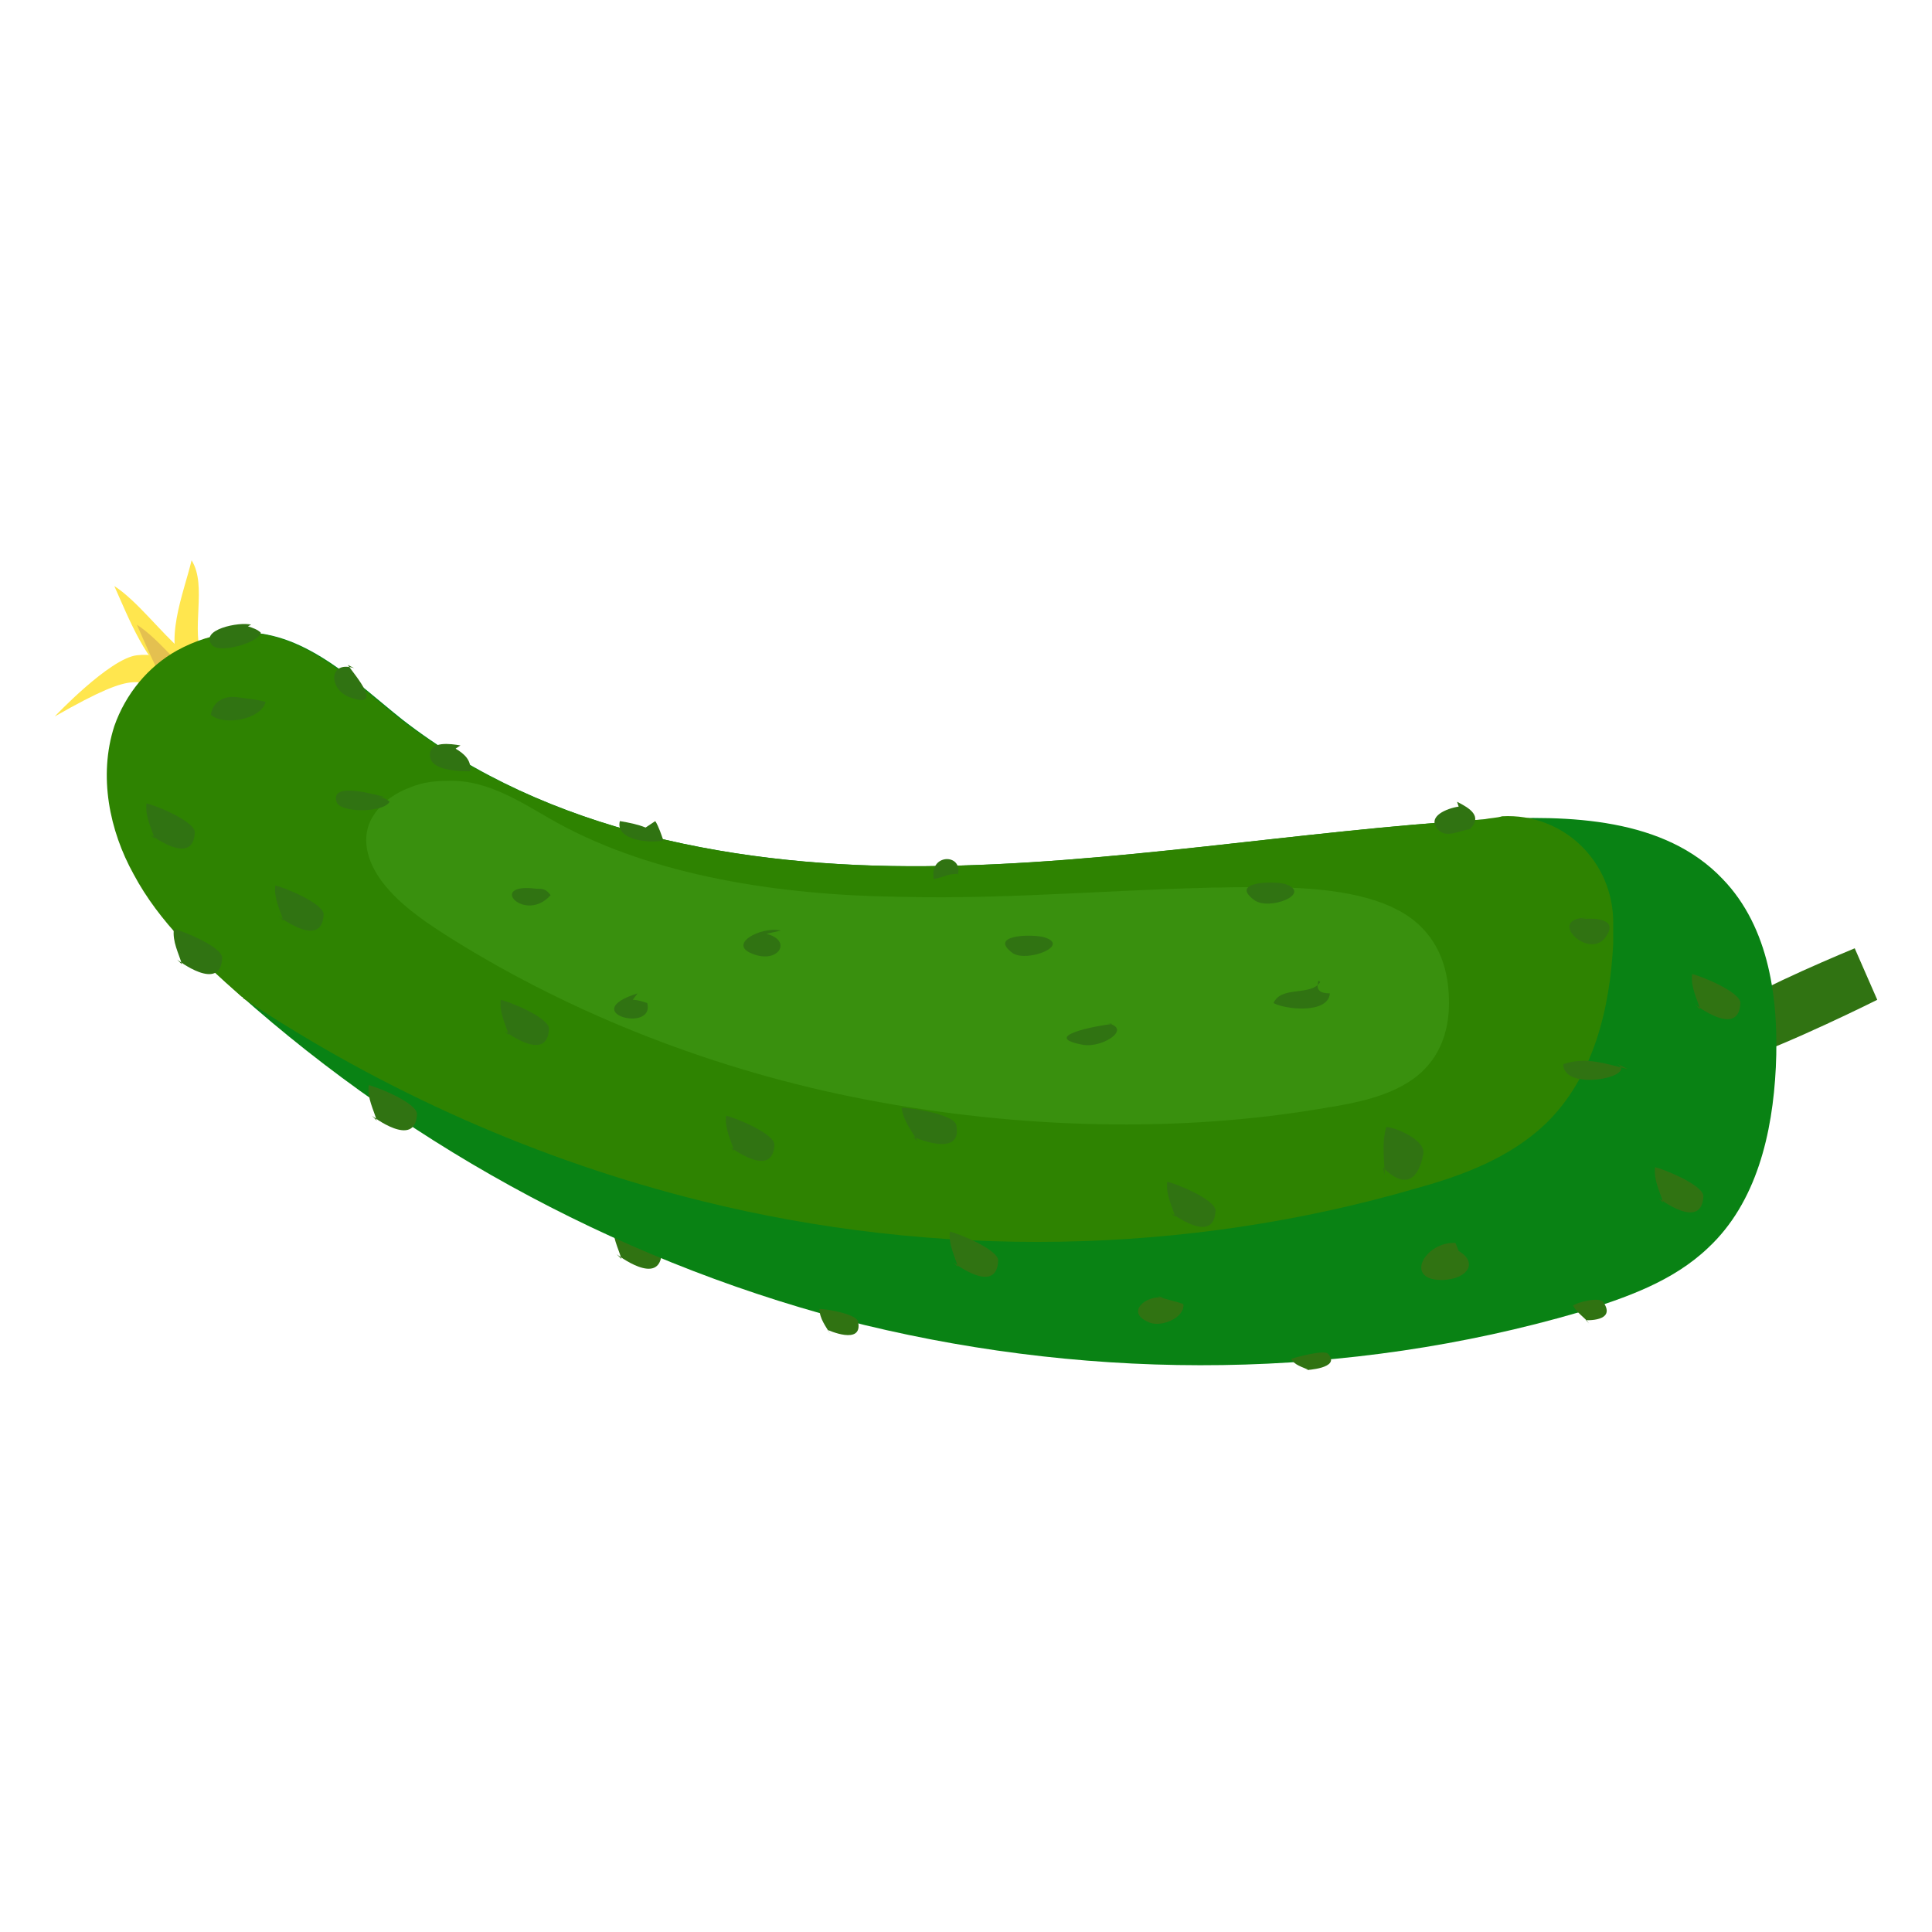 <?xml version="1.0" encoding="utf-8"?>
<!-- Generator: Adobe Illustrator 18.1.1, SVG Export Plug-In . SVG Version: 6.00 Build 0)  -->
<svg version="1.1" id="Слой_1" xmlns="http://www.w3.org/2000/svg" xmlns:xlink="http://www.w3.org/1999/xlink" x="0px" y="0px"
	 width="120px" height="120px" viewBox="0 0 120 120" enable-background="new 0 0 120 120" xml:space="preserve">
<g>
	<path fill="#307312" d="M38.3,77.9c0,0,2.7,2.1,2.8-0.1c0-0.7-2.5-1.7-3-1.8c-0.1,0.8,0.3,1.5,0.5,2.2"/>
	<path fill="#307312" d="M35.1,67.4c0,0,2.7,2.1,2.8-0.1c0-0.7-2.5-1.7-3-1.8c-0.1,0.8,0.3,1.5,0.5,2.2"/>
	<g>
		<g>
			<path fill="#FFE64E" d="M11.4,41.9c-1.3-2,0-5,0.5-7.1c1,1.6-0.1,4.3,0.7,6.2c-0.7,0.5-0.4,0.6-1.2,0.6"/>
			<path fill="#FFE64E" d="M10.9,42.4c-1.8-1.1-2.9-4-3.8-6c1.4,0.9,2.9,2.9,4.3,4.1c-0.1,0.7-0.3,1.2-0.7,1.5"/>
			<path fill="#FFE64E" d="M10.8,42.8c-2.5-0.2-1.8-1.5-7.4,1.7c0,0,3.4-3.6,5.1-3.8C10.2,40.5,11.6,41.4,10.8,42.8z"/>
			<g>
				<path fill="#E4C050" d="M12.3,44.8c-1.8-1.1-2.9-4-3.8-6c1.4,0.9,2.9,2.9,4.3,4.1c-0.1,0.7-0.3,1.2-0.7,1.5"/>
			</g>
		</g>
	</g>
	<path fill="#307312" d="M108.2,62.3c0.7-0.8,7-3.4,7-3.4l1.4,3.2c0,0-5.6,2.8-8.7,3.8c-0.8-1.3-1.6-3.3,0.7-4"/>
	<path fill="#098214" d="M11.1,40.4c1.1-0.6,2.3-1,3.6-1.1c4.1-0.3,7.4,3.1,10.3,5.4c9,7,21,9.2,32.6,9.1s23-2.2,34.6-2.9
		c5.3-0.3,11.2-0.1,14.8,3.7c2.9,3,3.5,7.5,3.3,11.7c-0.2,4.1-1.2,8.4-4.2,11.2c-2.2,2.1-5.1,3.1-8,4c-14.4,4.2-29.9,4.3-44.4,0.8
		c-14.5-3.6-27.9-10.8-38.9-20.6c-2.4-2.1-4.7-4.4-6.2-7.2c-1.5-2.8-2.2-6.2-1.2-9.2C7.8,43.2,9.3,41.5,11.1,40.4z"/>
	<path fill="#2E8301" d="M92.1,50.9c-11.5,0.7-23,2.8-34.6,2.9C46,53.9,34,51.7,24.9,44.7c-2.9-2.3-6.2-5.7-10.3-5.4
		c-1.3,0.1-2.5,0.5-3.6,1.1c-1.8,1-3.2,2.7-3.9,4.7c-1,3.1-0.3,6.5,1.2,9.2c1.6,3,4.1,5.3,6.7,7.6c0,0,0.1,0,0.1,0.1
		c8.7,5.8,18.4,10.1,28.5,12.6c14.5,3.6,30,3.4,44.4-0.8c2.9-0.8,5.8-1.9,8-4c3-2.9,4-7.2,4.2-11.2c0-0.4,0-0.8,0-1.3
		c0-3.8-3.1-6.8-6.9-6.6C93,50.8,92.6,50.8,92.1,50.9z"/>
	<path fill="#39900E" d="M25.5,48.9c0.7-0.3,1.5-0.4,2.3-0.4c2.6-0.1,4.8,1.5,6.8,2.6c6,3.3,13.8,4.5,21.2,4.6
		c7.4,0.2,14.8-0.6,22.2-0.6c3.4,0,7.2,0.2,9.6,1.9c1.9,1.4,2.4,3.4,2.4,5.3c0,1.8-0.6,3.7-2.5,4.9c-1.4,0.9-3.2,1.3-5.1,1.6
		c-9.2,1.6-19.2,1.3-28.6-0.5s-18.2-5.3-25.6-9.9c-1.6-1-3.1-2-4.2-3.3c-1.1-1.3-1.6-2.8-1-4.1C23.5,50,24.4,49.3,25.5,48.9z"/>
	<path fill="#307312" d="M11,59.6c0,0,2.7,2.1,2.8-0.1c0-0.7-2.5-1.7-3-1.8c-0.1,0.8,0.3,1.5,0.5,2.2"/>
	<path fill="#307312" d="M9.3,51.8c0,0,2.7,2.1,2.8-0.1c0-0.7-2.5-1.7-3-1.8c-0.1,0.8,0.3,1.5,0.5,2.2"/>
	<path fill="#307312" d="M23.1,69.3c0,0,2.7,2.1,2.8-0.1c0-0.7-2.5-1.7-3-1.8c-0.1,0.8,0.3,1.5,0.5,2.2"/>
	<path fill="#307312" d="M17.3,56.9c0,0,2.7,2.1,2.8-0.1c0-0.7-2.5-1.7-3-1.8c-0.1,0.8,0.3,1.5,0.5,2.2"/>
	<path fill="#307312" d="M31.3,64c0,0,2.7,2.1,2.8-0.1c0-0.7-2.5-1.7-3-1.8c-0.1,0.8,0.3,1.5,0.5,2.2"/>
	<path fill="#307312" d="M45.3,71.2c0,0,2.7,2.1,2.8-0.1c0-0.7-2.5-1.7-3-1.8c-0.1,0.8,0.3,1.5,0.5,2.2"/>
	<path fill="#307312" d="M59.2,78.4c0,0,2.7,2.1,2.8-0.1c0-0.7-2.5-1.7-3-1.8c-0.1,0.8,0.3,1.5,0.5,2.2"/>
	<path fill="#307312" d="M72.7,75.3c0,0,2.7,2.1,2.8-0.1c0-0.7-2.5-1.7-3-1.8c-0.1,0.8,0.3,1.5,0.5,2.2"/>
	<path fill="#307312" d="M85.9,72.5c0,0,1.9,2.2,2.5-0.8c0.2-0.9-1.8-1.7-2.3-1.7C85.8,71.1,86,72,86,73"/>
	<path fill="#307312" d="M103,74.4c0,0,2.7,2.1,2.8-0.1c0-0.7-2.5-1.7-3-1.8c-0.1,0.8,0.3,1.5,0.5,2.2"/>
	<path fill="#307312" d="M105.3,62.4c0,0,2.7,2.1,2.8-0.1c0-0.7-2.5-1.7-3-1.8c-0.1,0.8,0.3,1.5,0.5,2.2"/>
	<path fill="#307312" d="M51.4,82.6c0,0,2.2,1,1.9-0.5c-0.1-0.5-2-0.8-2.4-0.8c0,0.6,0.4,1.1,0.7,1.6"/>
	<path fill="#307312" d="M56.7,70.6c0,0,3.1,1.4,2.7-0.7c-0.1-0.7-2.9-1.1-3.4-1.1c0.1,0.8,0.6,1.4,1,2.1"/>
	<path fill="#307312" d="M81.1,85.1c0,0,2.2-0.1,1.4-1c-0.2-0.3-2,0.2-2.3,0.3c0.2,0.4,0.7,0.5,1.1,0.7"/>
	<path fill="#307312" d="M98.5,82c0,0,1.9,0.1,1.1-1.1c-0.2-0.4-1.7,0-1.9,0.2c0.3,0.5,0.7,0.7,1,1.1"/>
	<path fill="#307312" d="M82,61c-0.6,0.9-2.4,0.2-2.9,1.3c0.7,0.4,3.4,0.7,3.5-0.6c-0.6,0-0.9-0.2-0.7-0.8"/>
	<path fill="#307312" d="M90.6,50.1c-0.7,0.1-2,0.6-1.3,1.4c0.5,0.6,1.3,0.1,2,0c0.8-0.8,0-1.3-0.8-1.7"/>
	<path fill="#307312" d="M59.5,54.3c0.3-1.3-1.8-1.3-1.5,0.3c0.6-0.1,1-0.4,1.6-0.3"/>
	<path fill="#307312" d="M40.1,51.4c-0.5-0.2-1-0.3-1.6-0.4c-0.3,1.2,1.9,1.4,2.7,1.2c-0.1-0.3-0.3-0.9-0.5-1.2"/>
	<path fill="#307312" d="M28.6,46.3c-0.6-0.1-1.9-0.3-1.9,0.6c0,1,1.9,1,2.5,1c0.1-0.7-0.4-1.1-0.9-1.4"/>
	<path fill="#307312" d="M21.6,41.3c0.5,0.7,2.3,2.8,0.1,2c-1.3-0.5-1.3-2.3,0.3-1.8"/>
	<path fill="#307312" d="M15.6,38.8c-0.7-0.2-3.3,0.3-2.4,1.3c0.5,0.5,2.9-0.2,3-0.8c-0.2-0.2-0.5-0.3-0.8-0.4"/>
	<path fill="#307312" d="M14.7,43.3c-0.8-0.1-1.5,0.3-1.6,1.1c0.8,0.7,3.1,0.3,3.4-0.8C15.8,43.4,15.3,43.4,14.7,43.3"/>
	<path fill="#307312" d="M23.9,49.5c-0.5-0.1-3.4-1-3,0.3c0.2,0.7,2.9,0.7,3.3,0c-0.2-0.2-0.5-0.3-0.8-0.3"/>
	<path fill="#307312" d="M33.3,55.2c-3.1-0.4-0.7,2.2,0.9,0.4C33.9,55.2,33.7,55.2,33.3,55.2"/>
	<path fill="#307312" d="M48.5,57.8c-1.2-0.3-3.5,0.9-1.6,1.5c1.5,0.5,2.3-0.9,0.7-1.3"/>
	<path fill="#307312" d="M64.8,58.2c-0.9-0.2-3.4-0.1-1.9,1C63.8,59.8,66.6,58.7,64.8,58.2"/>
	<path fill="#307312" d="M79.8,54.9c-0.9-0.2-3.4-0.1-1.9,1C78.8,56.6,81.6,55.5,79.8,54.9"/>
	<path fill="#307312" d="M69.1,63.6c-1,0.1-4.6,0.8-1.8,1.3c1.3,0.2,3.3-1.2,1.1-1.4"/>
	<path fill="#307312" d="M98.6,57c-2.7,0,0.2,2.8,1.2,1.1c0.7-1.1-0.9-1.1-1.7-1"/>
	<path fill="#307312" d="M101.1,66.4c-1.3-0.3-2.6-0.8-4-0.3c0,1.8,5,0.7,3.2-0.1"/>
	<path fill="#307312" d="M90.4,77.2c-1.9-0.1-3.3,2.4-0.7,2.3c1.5-0.1,2.1-1.1,0.9-1.8"/>
	<path fill="#307312" d="M72.3,80.6c-1.1-0.2-2.4,0.9-1,1.5c0.7,0.4,2.3-0.2,2.2-1.1c-0.5-0.2-1.2-0.3-1.6-0.5"/>
	<path fill="#307312" d="M39.6,61.7c-3.8,1.2,1.1,2.5,0.6,0.6c-0.3-0.1-0.6-0.2-0.9-0.2"/>
</g>
</svg>
